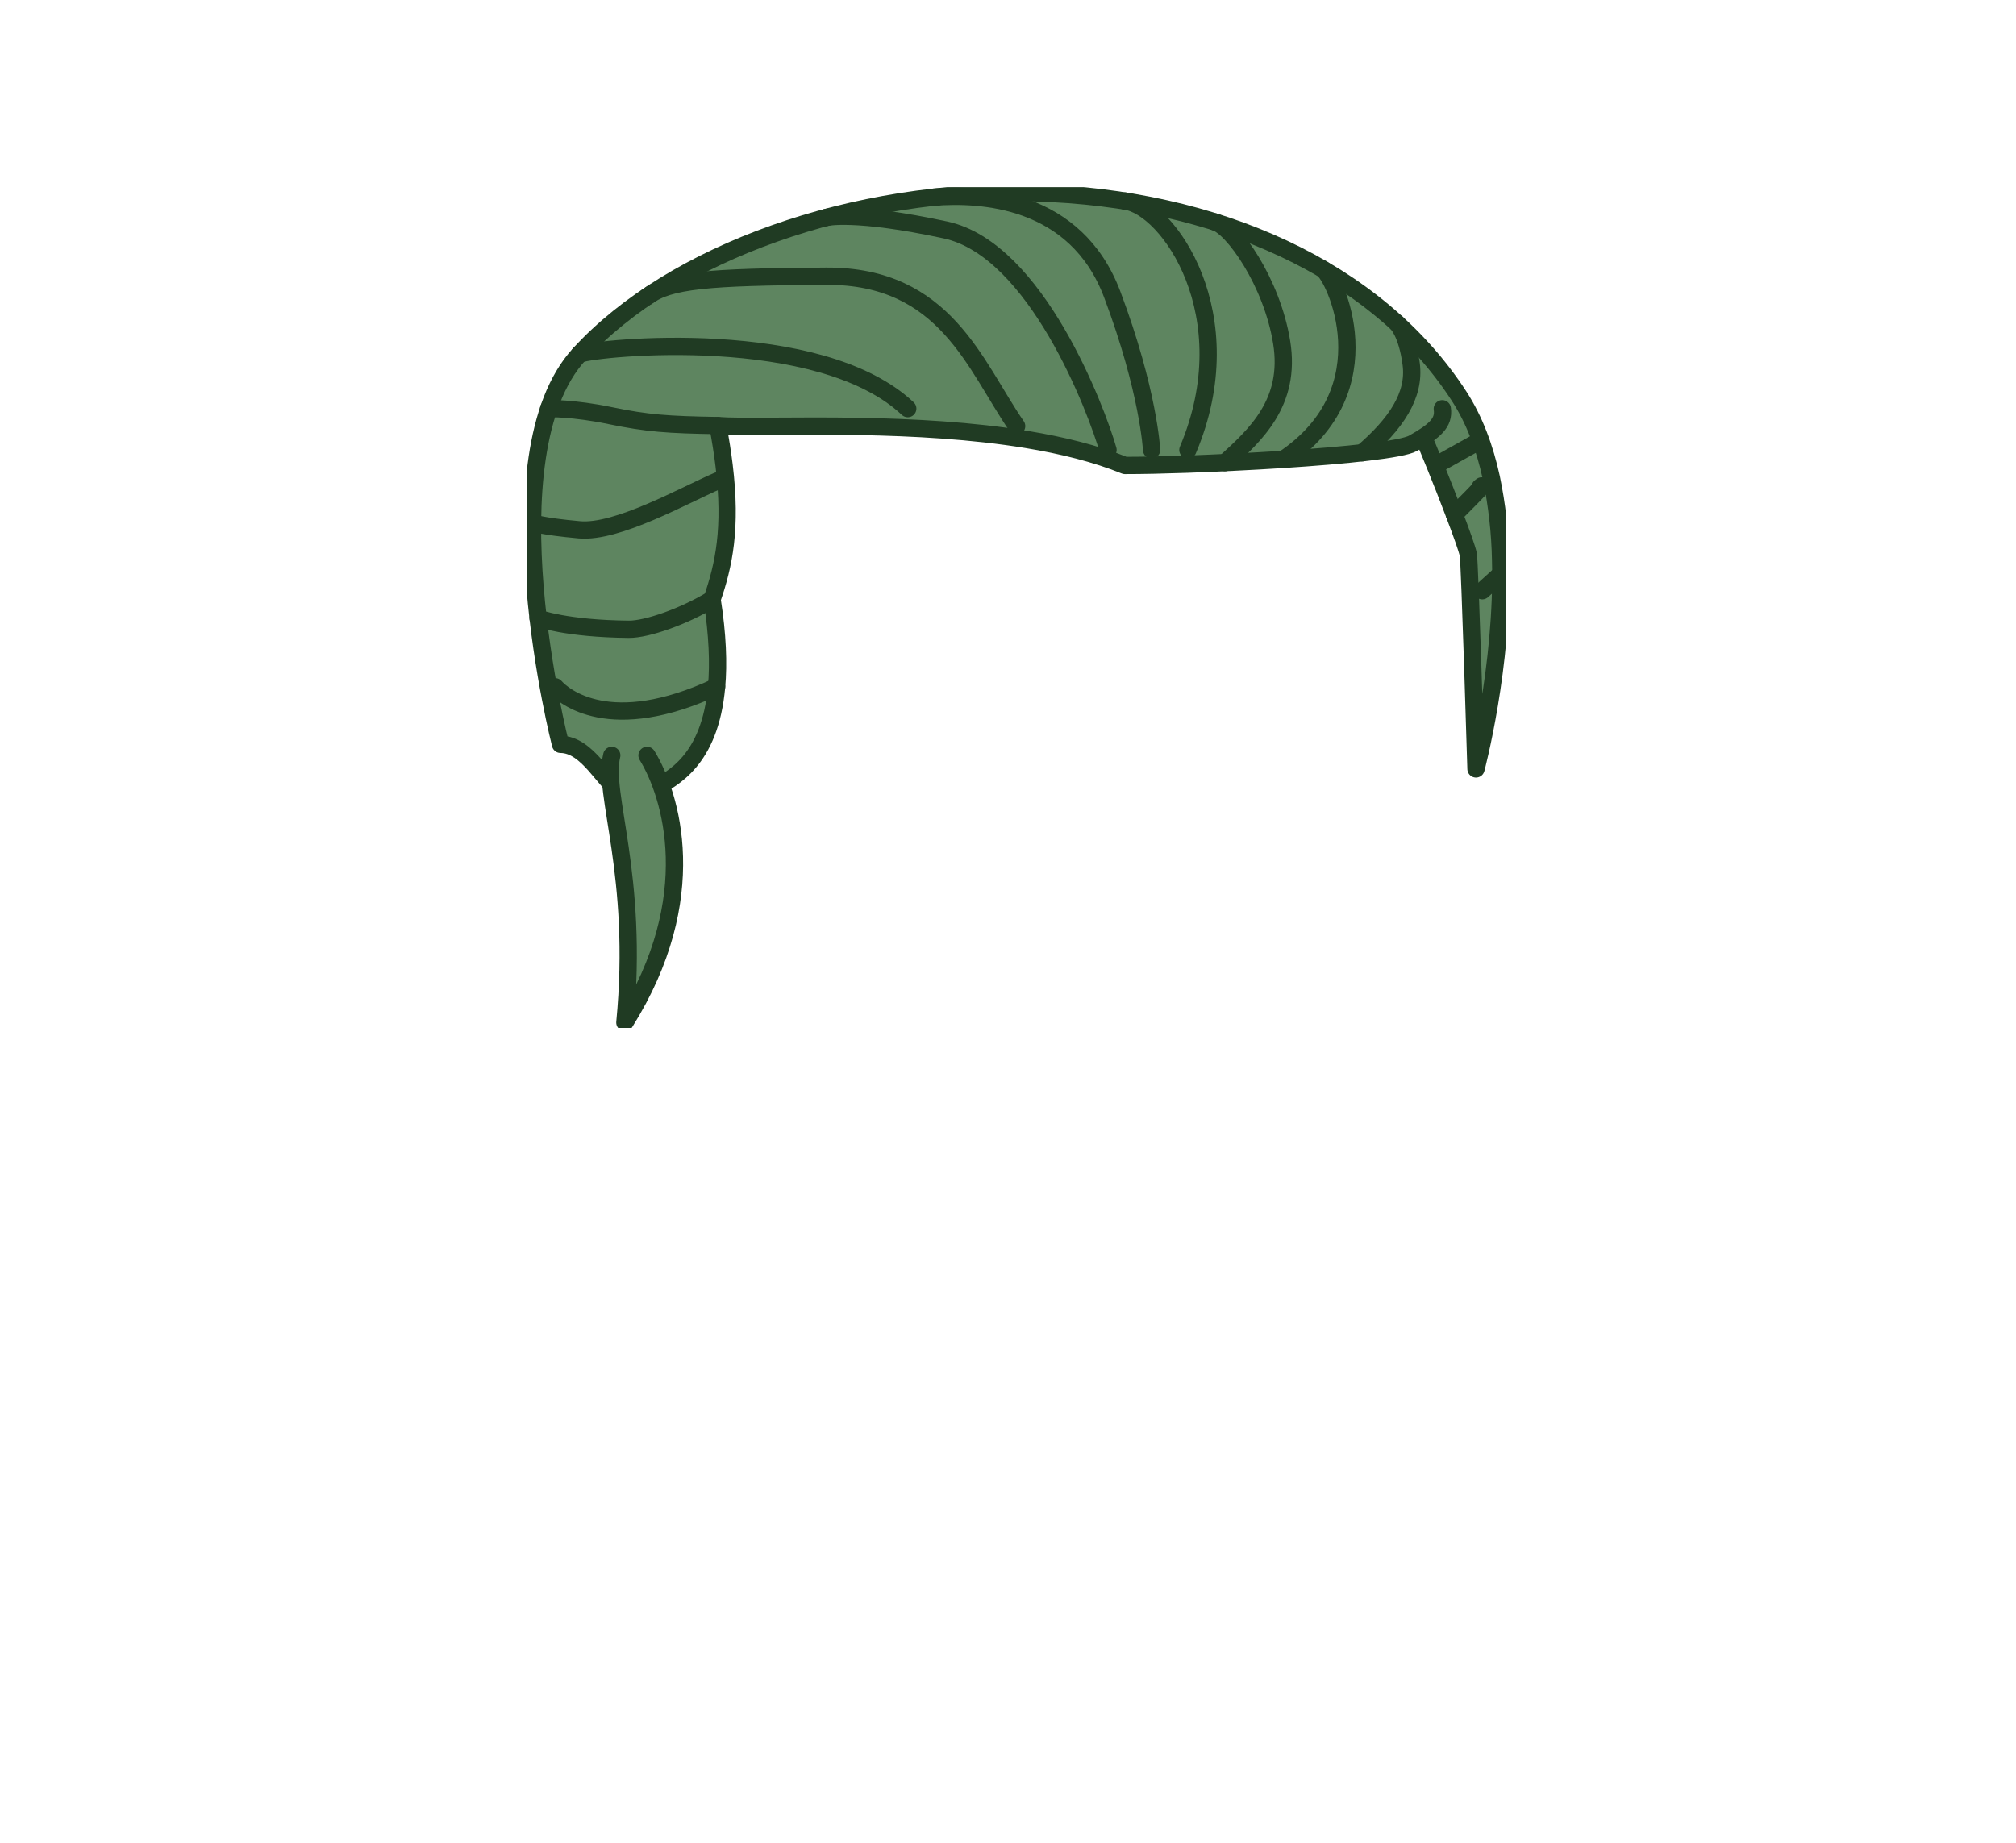 <svg width="700" height="640" viewBox="0 0 700 640" fill="none" xmlns="http://www.w3.org/2000/svg">
<g clip-path="url(#clip0)">
<path d="M500.804 141.963C501.507 146.828 498.147 149.75 490.654 153.955C486.76 156.149 467.258 158.141 445.584 159.549C434.511 160.272 422.873 160.806 412.459 161.202C404.068 161.497 396.469 161.654 390.596 161.654C380.547 157.563 368.877 154.678 356.58 152.654C337.474 149.511 316.886 148.437 298.653 148.11C276.206 147.707 257.338 148.43 249.236 147.802C250.185 152.786 250.901 157.368 251.416 161.598C254.097 183.596 251.321 196.305 247.245 208.14C249.192 220.528 249.531 230.472 248.815 238.492C246.491 264.512 233.114 270.326 227.712 273.689C224.748 274.751 219.836 277.598 215.879 275.367C209.906 272.023 204.185 258.585 194.619 258.51C194.619 258.51 168.868 158.267 201.176 122.988C233.484 87.709 296.624 65.27 359.306 66.973C421.868 68.677 477.917 93.284 506.632 137.582C512.021 145.885 515.589 155.627 517.837 165.972C519.791 175.353 520.865 184.896 521.046 194.476C522.02 231.559 512.498 267.052 512.498 267.052C512.498 267.052 510.344 195.104 509.823 192.59C509.427 190.636 507.442 185.105 505.012 178.719C500.804 167.55 495.151 153.779 494.222 151.843" fill="#5E8560"/>
<path d="M500.804 141.963C501.507 146.828 498.147 149.75 490.654 153.955C486.76 156.149 467.258 158.141 445.584 159.549C434.511 160.272 422.873 160.806 412.459 161.202C404.068 161.497 396.469 161.654 390.596 161.654C380.547 157.563 368.877 154.678 356.58 152.654C337.474 149.511 316.886 148.437 298.653 148.11C276.206 147.707 257.338 148.43 249.236 147.802C250.185 152.786 250.901 157.368 251.416 161.598C254.097 183.596 251.321 196.305 247.245 208.14C249.192 220.528 249.531 230.472 248.815 238.492C246.491 264.512 233.114 270.326 227.712 273.689C224.748 274.751 219.836 277.598 215.879 275.367C209.906 272.023 204.185 258.586 194.619 258.51C194.619 258.51 168.868 158.267 201.176 122.988C233.484 87.709 296.624 65.27 359.306 66.973C421.868 68.677 477.917 93.284 506.632 137.582C512.021 145.885 515.588 155.627 517.837 165.972C519.791 175.353 520.865 184.896 521.046 194.476C522.02 231.559 512.498 267.052 512.498 267.052C512.498 267.052 510.344 195.104 509.823 192.59C509.427 190.636 507.442 185.105 505.012 178.719C500.804 167.55 495.151 153.779 494.222 151.843" stroke="#203B23" stroke-width="6" stroke-linecap="round" stroke-linejoin="round"/>
<path d="M224.66 262.356C233.02 275.983 244.199 311.746 216.972 355.127C221.94 303.638 209.077 275.725 212.419 262.356" fill="#5E8560"/>
<path d="M224.66 262.356C233.02 275.983 244.199 311.746 216.972 355.127C221.94 303.638 209.077 275.725 212.419 262.356" stroke="#203B23" stroke-width="6" stroke-linecap="round" stroke-linejoin="round"/>
<path d="M324.209 68.488C340.433 67.187 373.544 68.676 386.188 102.252C398.831 135.828 399.861 156.268 399.861 156.268" fill="#5E8560"/>
<path d="M324.209 68.488C340.433 67.187 373.544 68.676 386.188 102.252C398.831 135.828 399.861 156.268 399.861 156.268" stroke="#203B23" stroke-width="6" stroke-linecap="round" stroke-linejoin="round"/>
<path d="M384.73 156.268C380.843 142.641 359.821 86.659 328.323 79.87C296.826 73.082 286.871 75.527 286.871 75.527" fill="#5E8560"/>
<path d="M384.73 156.268C380.843 142.641 359.821 86.659 328.323 79.87C296.826 73.082 286.871 75.527 286.871 75.527" stroke="#203B23" stroke-width="6" stroke-linecap="round" stroke-linejoin="round"/>
<path d="M412.466 156.268C432.212 109.556 405.632 71.706 390.609 69.827L412.466 156.268Z" fill="#5E8560"/>
<path d="M412.466 156.268C432.212 109.556 405.632 71.706 390.609 69.827" stroke="#203B23" stroke-width="6" stroke-linecap="round" stroke-linejoin="round"/>
<path d="M353 147.996C338.554 127.073 328.317 95.684 286.864 95.929C245.411 96.174 232.486 97.35 224.685 103.019" fill="#5E8560"/>
<path d="M353 147.996C338.554 127.073 328.317 95.684 286.864 95.929C245.411 96.174 232.486 97.35 224.685 103.019" stroke="#203B23" stroke-width="6" stroke-linecap="round" stroke-linejoin="round"/>
<path d="M315.196 141.912C284.559 113.044 207.997 120.605 201.176 122.987L315.196 141.912Z" fill="#5E8560"/>
<path d="M315.196 141.912C284.559 113.044 207.997 120.605 201.176 122.987" stroke="#203B23" stroke-width="6" stroke-linecap="round" stroke-linejoin="round"/>
<path d="M249.243 147.801C231.801 147.506 224.748 147.022 211.86 144.345C198.972 141.667 190.505 141.912 190.505 141.912" fill="#5E8560"/>
<path d="M249.243 147.801C231.801 147.506 224.748 147.022 211.86 144.345C198.972 141.667 190.505 141.912 190.505 141.912" stroke="#203B23" stroke-width="6" stroke-linecap="round" stroke-linejoin="round"/>
<path d="M249.243 166.972C237.397 172.082 214.316 185.199 201.176 184.005C188.037 182.81 184.884 181.572 184.884 181.572" fill="#5E8560"/>
<path d="M249.243 166.972C237.397 172.082 214.316 185.199 201.176 184.005C188.037 182.81 184.884 181.572 184.884 181.572" stroke="#203B23" stroke-width="6" stroke-linecap="round" stroke-linejoin="round"/>
<path d="M247.251 208.14C237.768 213.979 224.641 218.611 218.36 218.554C196.547 218.359 186.831 214.689 186.831 214.689" fill="#5E8560"/>
<path d="M247.251 208.14C237.768 213.979 224.641 218.611 218.36 218.554C196.547 218.359 186.831 214.689 186.831 214.689" stroke="#203B23" stroke-width="6" stroke-linecap="round" stroke-linejoin="round"/>
<path d="M248.822 238.473C211.86 255.757 195.7 241.835 192.754 238.51L248.822 238.473Z" fill="#5E8560"/>
<path d="M248.822 238.473C211.86 255.757 195.7 241.835 192.754 238.51" stroke="#203B23" stroke-width="6" stroke-linecap="round" stroke-linejoin="round"/>
<path d="M425.341 160.675C435.786 151.159 448.429 139.933 445.025 118.89C441.621 97.847 428.067 78.935 421.868 77.1" fill="#5E8560"/>
<path d="M425.341 160.675C435.786 151.159 448.429 139.933 445.025 118.89C441.621 97.847 428.067 78.935 421.868 77.1" stroke="#203B23" stroke-width="6" stroke-linecap="round" stroke-linejoin="round"/>
<path d="M445.59 159.548C482.125 135.193 463.252 95.678 459.213 93.402L445.59 159.548Z" fill="#5E8560"/>
<path d="M445.59 159.548C482.125 135.193 463.252 95.678 459.213 93.402" stroke="#203B23" stroke-width="6" stroke-linecap="round" stroke-linejoin="round"/>
<path d="M473.012 157.249C484.65 147.268 491.421 137.356 490.001 126.451C488.582 115.546 485.014 112.202 485.014 112.202" fill="#5E8560"/>
<path d="M473.012 157.249C484.65 147.268 491.421 137.356 490.001 126.451C488.582 115.546 485.014 112.202 485.014 112.202" stroke="#203B23" stroke-width="6" stroke-linecap="round" stroke-linejoin="round"/>
<path d="M513.943 169.165C517.837 165.972 505.012 178.7 505.012 178.7L513.943 169.165Z" fill="#5E8560"/>
<path d="M513.943 169.165C517.837 165.972 505.012 178.7 505.012 178.7" stroke="#203B23" stroke-width="6" stroke-linecap="round" stroke-linejoin="round"/>
<path d="M500.214 160.674L512.857 153.591" stroke="#203B23" stroke-width="6" stroke-linecap="round" stroke-linejoin="round"/>
<path d="M514.678 205.173L521.116 199.334" stroke="#203B23" stroke-width="6" stroke-linecap="round" stroke-linejoin="round"/>
</g>
<defs>
<clipPath id="clip0">
<rect width="340" height="292" fill="white" transform="translate(183 65)"/>
</clipPath>
</defs>
</svg>
